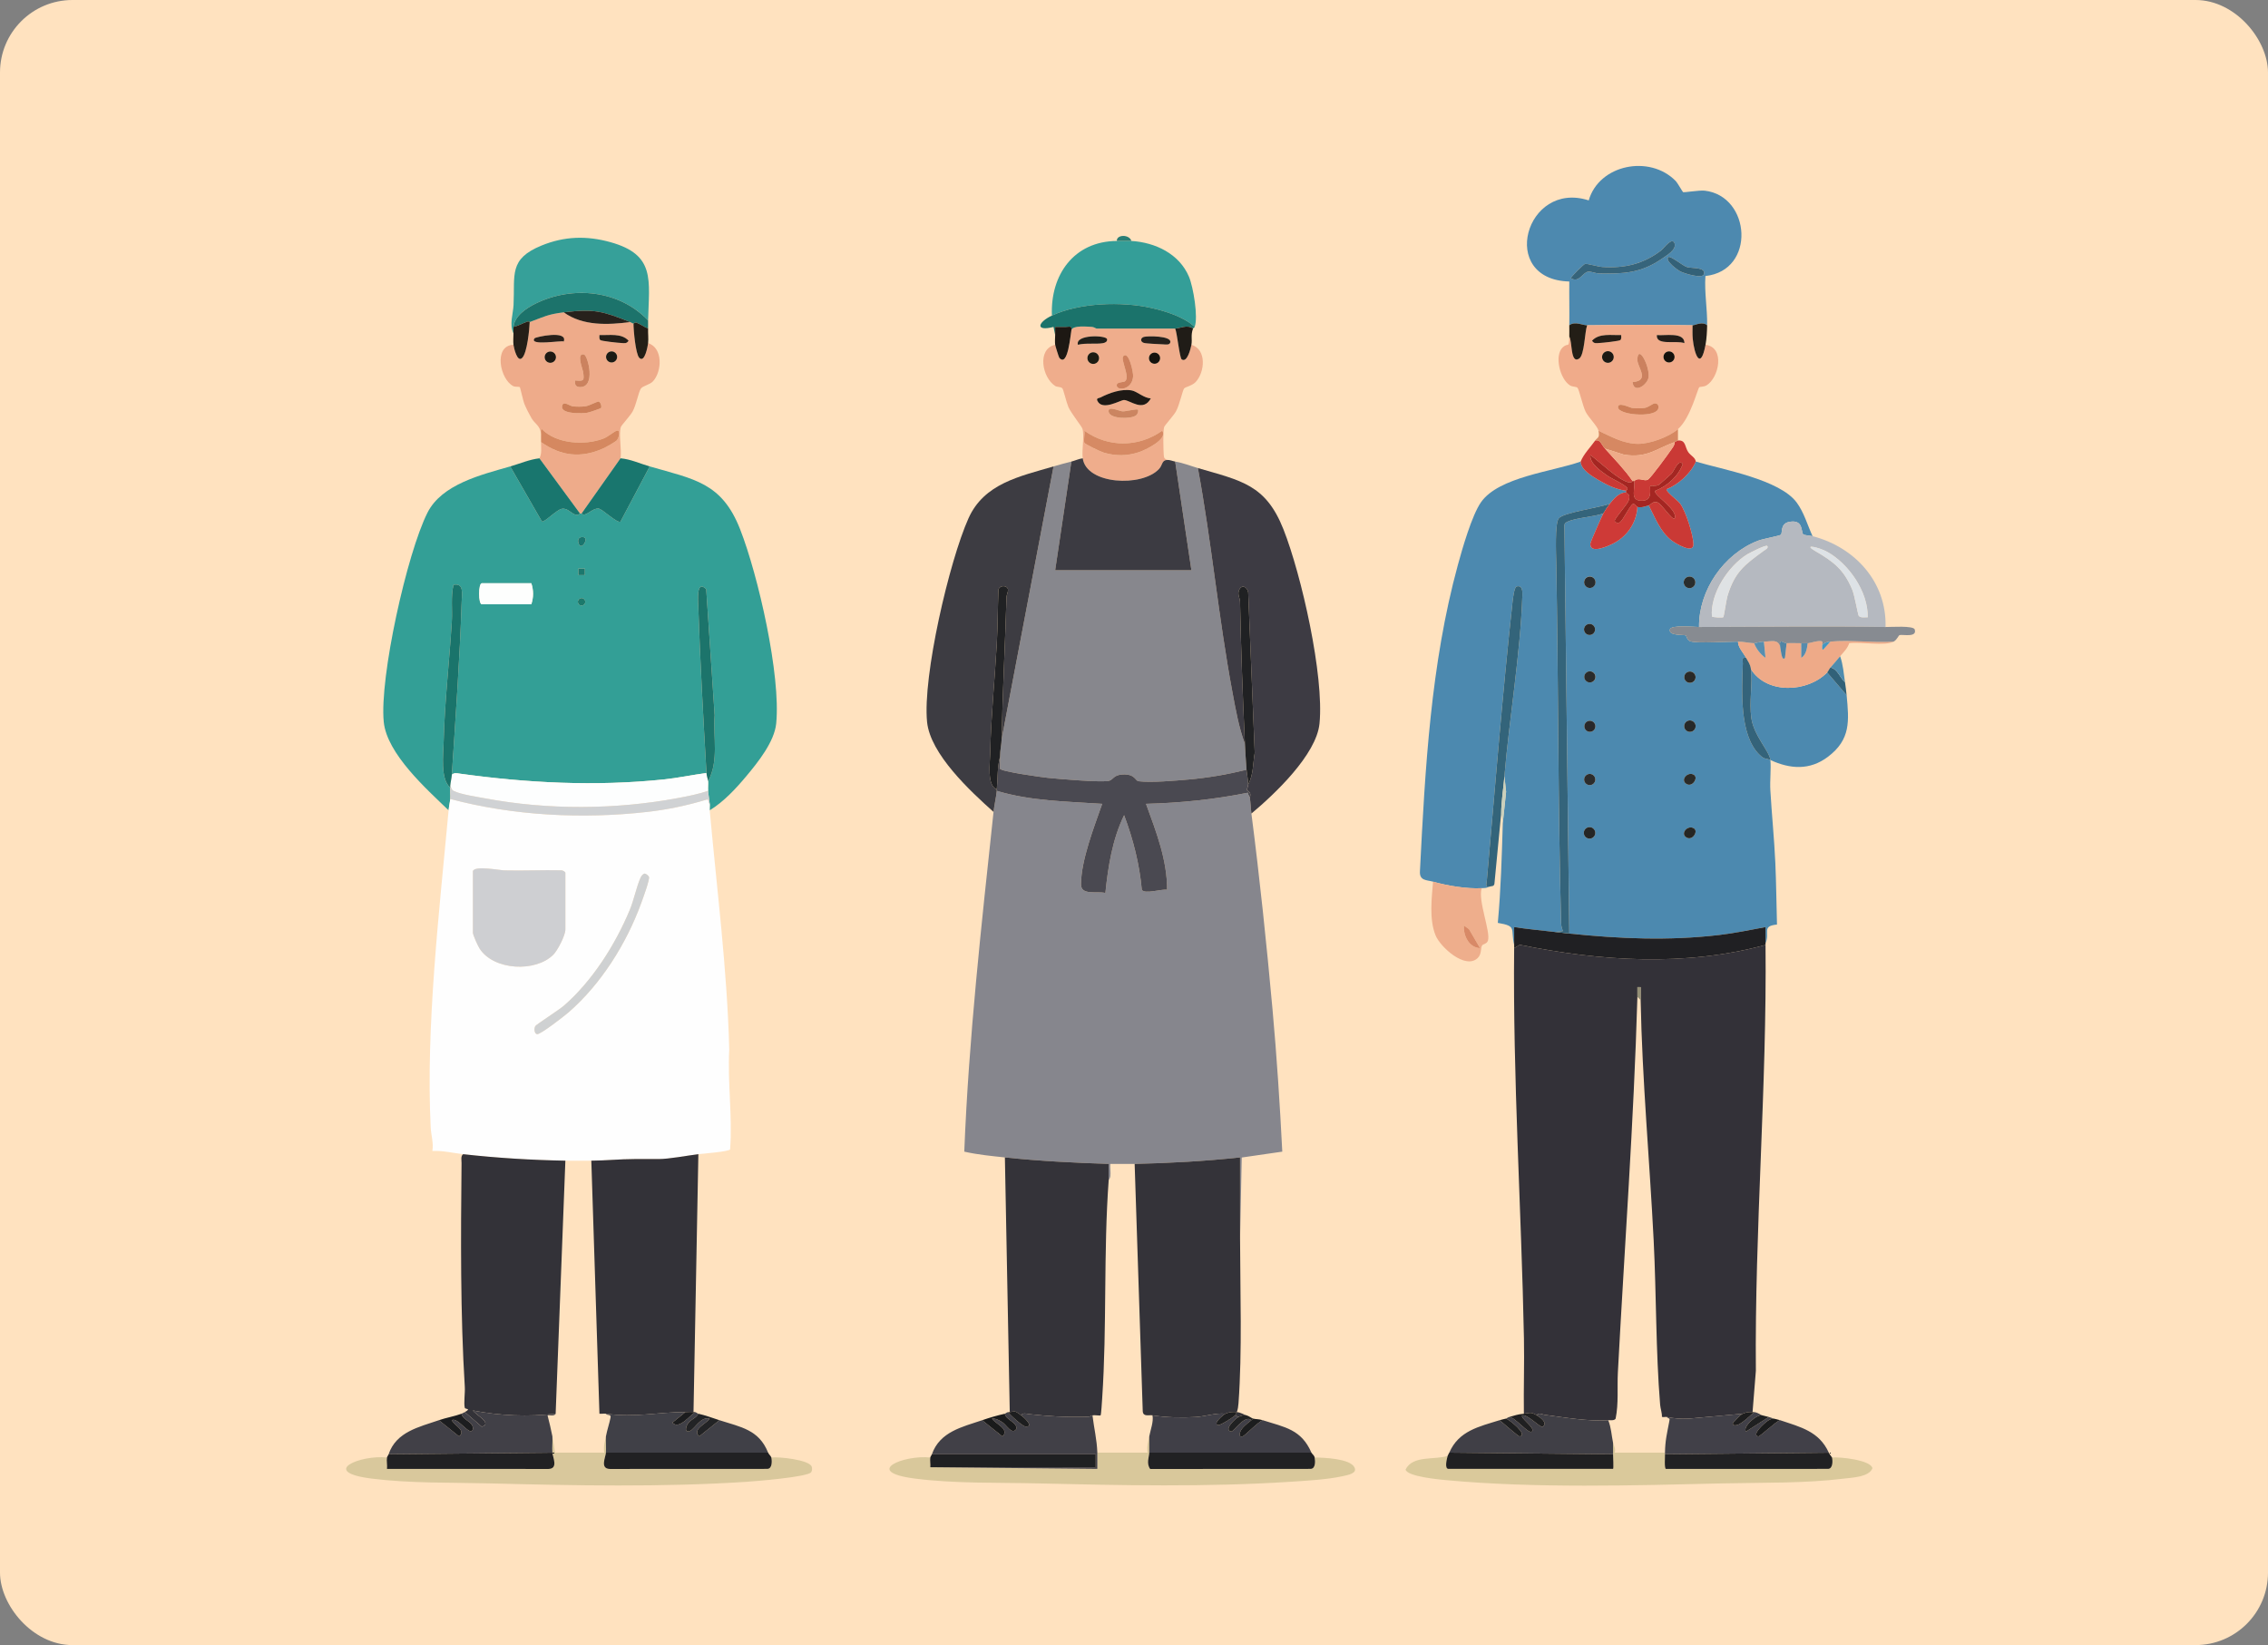 <svg width="313" height="227" viewBox="0 0 313 227" fill="none" xmlns="http://www.w3.org/2000/svg">
<rect x="0" y="0" width="313" height="227" fill="#808080" stroke="none"/>
<rect width="313" height="227" rx="10" fill="#FFE2BF"/>
<mask id="mask0_5746_111772" style="mask-type:alpha" maskUnits="userSpaceOnUse" x="0" y="0" width="313" height="227">
<rect width="313" height="227" fill="#D9D9D9"/>
</mask>
<g mask="url(#mask0_5746_111772)">
<path d="M243.656 130.389C243.856 149.985 242.148 169.563 242.322 189.152L241.865 194.85C241.341 194.836 241.008 194.846 240.522 195.074L233.033 195.754C231.988 195.808 231.02 195.727 230.002 195.522C229.818 195.485 229.559 195.595 229.356 195.505C229.381 194.937 229.155 194.389 229.11 193.84C228.505 186.455 228.594 178.67 228.221 171.227C227.671 160.254 226.629 149.018 226.421 137.999C226.41 137.404 226.43 136.804 226.42 136.209H225.974C225.962 136.654 225.986 137.105 225.973 137.551C225.475 154.845 224.194 172.097 223.278 189.357C223.165 191.492 223.397 193.641 222.966 195.76C222.757 196.065 222.257 195.946 221.945 195.969C219.293 196.166 215.849 195.582 213.172 195.225C212.848 195.182 212.315 194.856 212.096 195.298C211.217 194.774 211.196 194.989 210.306 195.074C210.256 191.62 210.384 188.123 210.315 184.657C209.958 166.765 208.776 148.771 208.963 130.837L209.733 130.367C220.955 132.643 232.497 133.401 243.656 130.389Z" fill="#333138"/>
<path d="M137.563 109.125C142.277 110.549 147.231 110.584 152.111 110.918C150.996 114.119 149.222 118.599 149.183 121.996C149.164 123.602 151.321 122.929 152.549 123.215C152.927 119.553 153.52 115.806 155.134 112.484C156.378 115.781 157.266 119.266 157.58 122.793C158.015 123.42 160.333 122.637 161.065 122.779C161.09 118.658 159.539 114.729 158.156 110.917C162.885 110.798 167.626 110.31 172.227 109.382C172.186 109.626 172.462 109.917 172.479 110.021C172.584 110.664 172.61 111.538 172.703 112.259C173.842 121.111 174.806 130.336 175.612 139.231C176.204 145.78 176.632 152.343 176.965 158.911L171.372 159.721L171.136 170.901C171.129 167.173 171.143 163.436 171.135 159.709C166.307 160.228 161.446 160.495 156.588 160.605C155.472 160.63 154.345 160.587 153.229 160.604C153.185 161.157 153.301 161.756 153.239 162.302C153.208 162.584 153.009 162.813 153.006 162.843L153.008 160.604C148.224 160.451 143.439 160.212 138.682 159.709C136.813 159.512 134.91 159.329 133.077 158.911C133.694 143.224 135.448 127.624 137.115 112.035C137.218 111.073 137.47 110.037 137.563 109.125Z" fill="#86868D"/>
<path d="M70.416 64.36L74.794 71.968C75.182 72.053 76.811 70.351 77.52 70.211C78.361 70.046 78.812 70.918 79.546 71.043C79.866 71.098 80.013 70.851 80.04 70.851C80.113 70.853 80.192 70.859 80.264 70.851C80.287 70.849 80.384 71.07 80.701 70.988C81.269 70.841 81.938 70.104 82.606 70.173C83.129 70.227 85.209 72.275 85.632 71.97L89.665 64.36C95.822 66.138 99.618 66.588 102.142 73.034C104.633 79.395 107.779 93.181 107.121 99.834C106.87 102.363 104.588 105.201 102.985 107.114C101.545 108.834 99.872 110.637 97.946 111.811C97.919 111.517 97.972 111.21 97.946 110.916C97.891 110.292 97.765 109.705 97.722 109.125C97.69 108.682 97.752 108.226 97.722 107.782C99.241 105.019 98.401 101.72 98.627 98.708L97.463 81.294C96.075 79.943 96.338 82.823 96.369 83.732C96.621 91.318 97.061 99.077 97.498 106.663C95.524 106.925 93.55 107.352 91.565 107.556C82.125 108.528 72.829 108.048 63.479 106.756C63.06 106.698 62.738 106.587 62.358 106.887C62.862 99.127 63.46 90.82 63.711 83.061C63.747 81.968 64.068 80.402 62.584 80.7C62.197 82.356 62.459 84.053 62.356 85.733C62.02 91.231 61.371 96.784 61.23 102.289C61.182 104.129 60.745 107.49 62.134 108.678C62.091 109.193 62.181 109.73 62.134 110.244C62.086 110.77 61.96 111.271 61.91 111.811C58.867 108.877 53.397 104.015 52.96 99.611C52.354 93.514 56.162 76.343 58.998 70.736C60.988 66.8 66.439 65.507 70.416 64.36ZM80.71 74.21C80.505 74.004 79.543 74.015 79.843 74.965C80.168 75.993 81.109 74.609 80.71 74.21ZM80.712 78.461H79.816V79.357H80.712V78.461ZM73.326 80.476H66.499C65.998 80.476 65.998 83.385 66.499 83.385H73.326C73.646 82.404 73.646 81.457 73.326 80.476ZM80.771 83.044C80.771 82.763 80.544 82.535 80.262 82.535C79.981 82.535 79.754 82.763 79.754 83.044C79.754 83.325 79.981 83.553 80.262 83.553C80.544 83.553 80.771 83.325 80.771 83.044Z" fill="#339F96"/>
<path d="M62.135 110.245C70.828 112.564 80.379 113.044 89.327 112.033C92.13 111.717 94.8 111.152 97.489 110.343C97.936 110.208 97.624 110.728 97.946 110.916C97.972 111.211 97.919 111.518 97.946 111.812C98.94 122.796 100.359 133.78 100.641 144.817C100.393 149.419 101.103 154.026 100.759 158.606C100.536 158.914 97.09 159.176 96.379 159.262C94.796 159.456 92.342 159.934 90.895 159.934H87.538C85.652 159.934 83.564 160.144 81.607 160.158C80.418 160.166 79.214 160.179 78.025 160.158C73.312 160.071 68.612 159.79 63.925 159.262C62.525 159.105 61.107 158.747 59.671 158.816C59.856 157.707 59.49 156.619 59.439 155.578C58.757 141.626 60.623 125.755 61.911 111.812C61.961 111.272 62.086 110.771 62.135 110.245ZM65.268 120.205V128.711C65.268 129.021 65.973 130.561 66.201 130.912C68.159 133.918 73.915 134.187 76.356 131.741C76.969 131.128 78.026 129.067 78.026 128.263V120.429C78.026 120.303 77.65 120.086 77.466 120.094C74.855 120.032 72.233 120.172 69.623 120.103C68.894 120.083 65.512 119.416 65.268 120.205ZM88.906 120.552C88.641 120.685 88.498 120.896 88.381 121.16C87.833 122.399 87.49 124.166 86.926 125.525C84.935 130.324 81.747 135.369 77.805 138.786C77.162 139.343 74.01 141.374 73.883 141.579C73.675 141.916 73.736 142.624 74.114 142.7C74.56 142.79 77.921 140.166 78.477 139.681C82.974 135.76 86.446 130.217 88.489 124.625C88.705 124.034 89.712 121.305 89.562 120.995C89.471 120.807 89.137 120.515 88.906 120.552Z" fill="#FEFEFE"/>
<path d="M250.147 73.986C249.861 73.911 248.965 73.864 248.844 73.721C248.539 73.364 248.908 71.665 246.956 72.007C245.609 72.243 246.038 73.597 245.767 73.789C245.529 73.957 243.316 74.344 242.609 74.616C237.896 76.434 234.423 81.442 234.48 86.52C233.856 86.52 230.597 86.181 230.452 86.859C230.255 87.778 232.4 87.544 232.646 87.684C232.785 87.763 232.796 88.34 233.29 88.493C234.307 88.808 238.433 88.521 239.852 88.534C239.87 89.37 240.593 90.057 240.971 90.772C240.295 90.647 240.537 91.115 240.523 91.546C240.401 95.21 240.016 101.319 242.765 104.086C243.548 104.874 243.674 104.571 244.328 104.873C244.436 106.082 244.243 107.709 244.319 109.023C244.512 112.365 244.86 115.735 245.009 119.077C245.135 121.902 245.156 124.747 245.237 127.575C243.044 127.792 244.322 128.677 243.657 130.166C243.646 129.422 243.666 128.672 243.655 127.928C241.536 128.317 239.394 128.77 237.249 129.018C230.184 129.835 223.604 129.535 216.574 128.822L215.9 72.528C215.902 72.21 216.031 72.142 216.281 72.014C217.356 71.46 220.003 71.311 221.274 70.852C221.037 71.29 219.498 74.786 219.482 75.012C219.382 76.513 221.922 75.359 222.626 75.001C224.561 74.019 225.85 72.142 225.974 69.957C226.551 70.08 227.019 69.89 227.541 69.733C228.413 71.412 229.115 73.346 230.669 74.551C231.2 74.962 233.738 76.513 233.705 75.091C233.676 73.794 232.66 70.591 231.892 69.523C231.575 69.083 229.798 67.77 230.004 67.498C231.617 66.876 233.351 65.314 234.032 63.69C237.769 64.802 245.626 66.166 247.96 69.346C248.981 70.737 249.435 72.443 250.147 73.986ZM220.189 80.335C220.189 79.902 219.838 79.55 219.404 79.55C218.97 79.55 218.618 79.901 218.618 80.335C218.618 80.769 218.97 81.121 219.404 81.121C219.838 81.121 220.189 80.769 220.189 80.335ZM233.971 80.358C233.971 79.915 233.612 79.556 233.169 79.556C232.726 79.556 232.367 79.915 232.367 80.358C232.367 80.8 232.726 81.159 233.169 81.159C233.612 81.159 233.971 80.8 233.971 80.358ZM220.136 86.854C220.136 86.432 219.793 86.09 219.371 86.09C218.949 86.09 218.607 86.432 218.607 86.854C218.607 87.276 218.949 87.619 219.371 87.619C219.793 87.619 220.136 87.277 220.136 86.854ZM220.194 93.398C220.194 92.972 219.849 92.627 219.423 92.627C218.997 92.627 218.652 92.972 218.652 93.398C218.652 93.823 218.997 94.169 219.423 94.169C219.849 94.169 220.194 93.823 220.194 93.398ZM234.002 93.441C234.002 93.011 233.653 92.662 233.222 92.662C232.792 92.662 232.443 93.011 232.443 93.441C232.443 93.872 232.792 94.221 233.222 94.221C233.653 94.221 234.002 93.872 234.002 93.441ZM220.18 100.218C220.18 99.796 219.838 99.455 219.417 99.455C218.995 99.455 218.653 99.797 218.653 100.218C218.653 100.64 218.995 100.982 219.417 100.982C219.839 100.982 220.18 100.64 220.18 100.218ZM234.009 100.199C234.009 99.763 233.656 99.41 233.22 99.41C232.784 99.41 232.43 99.763 232.43 100.199C232.43 100.635 232.784 100.989 233.22 100.989C233.656 100.989 234.009 100.635 234.009 100.199ZM220.169 107.564C220.169 107.137 219.823 106.791 219.396 106.791C218.969 106.791 218.623 107.137 218.623 107.564C218.623 107.991 218.969 108.337 219.396 108.337C219.823 108.337 220.169 107.991 220.169 107.564ZM233.777 106.918C232.951 106.401 231.882 107.565 232.676 108.132C233.54 108.749 234.427 107.324 233.777 106.918ZM220.164 114.929C220.164 114.492 219.809 114.137 219.372 114.137C218.934 114.137 218.579 114.492 218.579 114.929C218.579 115.367 218.934 115.722 219.372 115.722C219.809 115.722 220.164 115.367 220.164 114.929ZM233.777 114.304C232.951 113.787 231.882 114.951 232.676 115.519C233.54 116.135 234.427 114.71 233.777 114.304Z" fill="#4C89AF"/>
<path d="M218.14 63.69C218.188 64.829 219.734 65.72 220.62 66.246C221.765 66.925 223.073 67.538 224.407 67.718C224.418 67.799 224.383 67.9 224.407 67.942C223.427 67.966 222.719 68.811 222.169 69.509C220.889 70.026 215.749 70.718 215.12 71.525C214.561 72.241 214.751 76.48 214.773 77.688C215.077 94.227 215.005 110.824 215.442 127.379C215.452 127.77 215.562 128.119 215.681 128.483L214.559 128.599C212.693 128.378 210.821 128.211 208.963 127.926C208.953 128.744 208.976 129.571 208.963 130.389C208.431 128.156 209.417 127.795 206.708 127.346C207.132 122.779 207.258 118.187 207.396 113.602L207.853 109.247L207.62 107.111C208.303 99.014 209.831 90.177 210.098 82.157C210.115 81.637 210.127 80.696 209.301 80.926C208.969 81.018 208.783 82.673 208.741 83.052C207.342 95.843 206.322 108.762 205.185 121.581C205.147 122.015 204.932 122.449 205.606 122.331C205.058 122.558 205.059 122.522 204.486 122.555C202.447 122.673 199.735 122.216 197.772 121.66C196.888 121.409 195.879 121.558 195.962 120.211C196.682 106.034 197.445 91.702 201.193 77.966C201.803 75.73 203.128 71.101 204.389 69.299C206.841 65.795 214.303 65.073 218.14 63.69Z" fill="#4C89AF"/>
<path d="M147.86 63.69L145.622 78.686H164.423L162.185 63.69C163.316 63.885 164.243 64.27 165.318 64.585C167.217 74.834 168.168 85.27 170.089 95.514C170.537 97.903 170.964 100.362 171.809 102.635C171.863 103.808 171.944 105.043 172.033 106.216C169.447 106.85 166.746 107.324 164.085 107.557C162.187 107.723 158.936 108.017 157.141 107.801C156.631 107.74 156.683 106.774 154.905 106.872C153.67 106.941 153.663 107.564 153.073 107.736C152.148 108.006 146.017 107.479 144.616 107.334C143.787 107.249 138.091 106.461 138.002 106.069C138.005 105.521 138.012 104.972 138.012 104.425C138.011 103.525 138.221 102.691 138.235 101.963L145.398 64.361C146.235 64.115 147.01 63.9 147.86 63.69Z" fill="#87878D"/>
<path d="M96.38 159.263L95.708 194.851C95.385 194.802 94.942 194.853 94.589 194.851C90.886 194.832 87.647 195.644 83.622 195.075C83.339 195.034 83.016 195.105 82.726 195.076L81.607 160.158C83.565 160.145 85.652 159.934 87.539 159.934H90.896C92.343 159.934 94.797 159.456 96.38 159.263Z" fill="#333238"/>
<path d="M156.589 160.604C161.447 160.495 166.309 160.227 171.136 159.709C171.144 163.436 171.13 167.173 171.137 170.9C171.152 178.143 171.444 186.495 170.922 193.63C170.893 194.031 170.837 194.478 170.69 194.85C171.235 194.894 171.63 195.187 172.033 195.297C171.618 195.259 171.278 195.319 170.914 195.521L170.466 195.297C170.526 195.236 170.645 194.963 170.69 194.85C170.12 194.803 169.65 194.832 169.123 195.073C167.801 194.932 166.326 195.454 164.992 195.53C163.125 195.638 160.872 195.6 159.051 195.297C158.539 195.212 157.773 195.541 157.707 194.738L156.589 160.604Z" fill="#343339"/>
<path d="M78.026 160.158L76.683 195.075C72.881 195.513 69.023 195.365 65.268 194.629C65.666 195.264 67.997 196.362 66.498 196.873L64.149 194.851C65.106 194.302 64.208 194.494 64.146 194.258C63.983 193.636 64.196 192.185 64.147 191.384C63.527 181.4 63.592 170.552 63.697 160.491C63.702 160.112 63.554 159.495 63.925 159.263C68.612 159.79 73.313 160.072 78.026 160.158Z" fill="#333238"/>
<path d="M138.682 159.709C143.439 160.212 148.224 160.451 153.008 160.603L153.007 162.843C152.275 172.81 152.778 182.996 152.109 192.945C152.084 193.318 151.974 195.216 151.889 195.298C151.812 195.373 151.026 195.233 150.769 195.297C150.234 195.43 150.855 195.481 149.551 195.508C146.898 195.564 144.7 195.417 142.084 195.136C141.724 195.098 141.153 194.88 140.92 195.297C140.124 194.735 140.264 194.694 139.354 194.849L138.682 159.709Z" fill="#343339"/>
<path d="M216.574 44.888C216.606 42.877 216.55 40.855 216.575 38.844C206.698 38.589 210.526 24.815 219.256 27.653C220.685 22.692 227.659 21.312 231.243 24.959C231.536 25.258 232.195 26.466 232.276 26.513C232.406 26.587 234.535 26.227 235.264 26.31C241.636 27.038 242.361 37.329 235.361 38.086C235.208 40.364 235.633 42.622 235.599 44.888C234.957 44.297 233.93 44.894 233.584 44.888C228.726 44.803 223.874 44.825 219.036 44.888C218.448 44.896 217.344 44.284 216.574 44.888ZM216.798 38.395C217.949 39.077 218.409 37.594 219.159 37.495C219.619 37.434 220.178 37.725 220.705 37.736C224.122 37.806 226.512 37.672 229.402 35.67C230.027 35.237 231.37 34.464 231.11 33.604C230.802 32.582 229.63 34.275 229.215 34.587C226.771 36.428 224.217 37.038 221.153 36.84C220.5 36.798 219.055 36.344 218.744 36.418C218.541 36.467 216.709 38.288 216.798 38.395ZM230.228 35.489C229.749 35.988 231.551 37.288 231.934 37.474C232.436 37.717 234.944 38.52 235.149 37.836C235.451 36.825 233.54 37.074 232.787 36.844C232.235 36.676 230.491 35.215 230.228 35.489Z" fill="#4D89AF"/>
<path d="M172.703 112.259C172.61 111.537 172.584 110.664 172.479 110.02C172.801 109.278 172.057 109.084 172.058 109.022C172.061 108.865 172.263 108.566 172.255 108.23C172.985 106.966 172.912 105.295 173.161 103.876L172.266 81.919C172.296 81.143 171.438 80.503 171.024 81.376C170.717 82.022 171.124 82.468 171.135 83.052C171.263 89.559 171.506 96.13 171.808 102.634C170.962 100.361 170.535 97.902 170.087 95.513C168.167 85.269 167.215 74.833 165.317 64.584C171.281 66.332 174.676 66.84 177.123 73.034C179.611 79.331 182.755 93.244 182.102 99.834C181.676 104.134 175.908 109.585 172.703 112.259Z" fill="#3D3B43"/>
<path d="M145.398 64.36L138.235 101.963C138.36 95.536 138.712 88.913 138.908 82.38C138.919 81.993 139.266 81.462 139.033 81.14C138.722 80.708 137.789 80.834 137.788 81.483C137.691 83.935 137.699 86.42 137.561 88.867C137.28 93.851 136.763 98.882 136.659 103.856C136.631 105.181 136.171 108.471 137.563 108.901C137.556 108.975 137.571 109.051 137.563 109.125C137.471 110.037 137.218 111.073 137.116 112.035C133.928 109.184 128.383 104.062 127.941 99.611C127.317 93.322 130.996 77.469 133.654 71.53C135.812 66.708 140.701 65.742 145.398 64.36Z" fill="#3D3C42"/>
<path d="M77.802 43.098C80.447 45.001 83.898 44.829 86.978 44.441C87.129 44.499 87.276 44.621 87.426 44.664C87.422 45.532 87.717 48.832 88.213 49.361C88.975 50.174 89.394 47.747 89.44 47.35C91.533 47.991 91.36 51.28 90.117 52.615C89.667 53.098 88.695 53.243 88.441 53.626C88.112 54.122 87.811 55.846 87.318 56.755C86.978 57.381 85.753 58.681 85.681 58.923C85.36 60.007 85.821 62.033 85.636 63.242L80.264 70.852C80.192 70.86 80.113 70.854 80.04 70.852L74.444 63.242C74.818 62.566 74.645 61.749 74.668 61.004C77.443 62.942 80.158 63.258 83.258 61.872C83.582 61.727 84.89 60.986 85.089 60.792C85.472 60.419 85.664 59.215 85.08 59.44C84.66 59.601 83.898 60.284 83.256 60.527C80.696 61.497 76.782 61.259 74.779 59.214C74.56 59.266 74.679 59.681 74.668 59.885C74.553 58.722 73.802 58.474 73.362 57.721C73.034 57.16 72.639 56.383 72.389 55.784C72.17 55.258 71.82 53.506 71.732 53.42C71.639 53.329 71.112 53.411 70.861 53.291C69.004 52.402 68.04 47.679 70.863 47.574C70.917 47.974 71.383 50.135 72.09 49.36C72.75 48.637 73.062 45.516 73.101 44.44C75.063 43.721 75.572 43.365 77.802 43.098ZM77.801 47.125C78.406 45.505 73.918 46.495 73.774 46.681C72.924 47.786 77.582 46.929 77.801 47.125ZM82.727 46.232C82.728 46.472 82.665 46.696 82.825 46.915C82.932 47.062 85.305 47.312 85.777 47.332C86.207 47.349 86.462 47.443 86.75 47.015C85.755 45.932 84.057 46.287 82.727 46.232ZM76.727 49.285C76.727 48.854 76.377 48.505 75.947 48.505C75.516 48.505 75.167 48.854 75.167 49.285C75.167 49.715 75.516 50.065 75.947 50.065C76.377 50.065 76.727 49.715 76.727 49.285ZM85.168 49.252C85.168 48.83 84.826 48.487 84.404 48.487C83.982 48.487 83.639 48.829 83.639 49.252C83.639 49.674 83.981 50.016 84.404 50.016C84.826 50.016 85.168 49.674 85.168 49.252ZM79.369 52.499C79.302 52.953 79.382 53.361 79.929 53.405C82.33 53.601 81.129 49.04 80.596 48.918C79.484 48.664 80.42 50.94 80.469 51.286C80.645 52.533 80.621 52.618 79.369 52.499ZM82.941 56.292C83.079 56.086 82.867 55.458 82.608 55.407C82.437 55.374 81.32 55.987 80.804 56.059C80.284 56.131 79.567 56.128 79.043 56.068C78.652 56.023 77.764 55.28 77.58 55.97C77.252 57.195 80.383 57.046 81.028 56.955C81.293 56.918 82.884 56.377 82.941 56.292Z" fill="#EEAB8A"/>
<path d="M162.183 45.336C162.447 45.909 162.793 49.392 163.082 49.587C163.847 50.105 164.333 48.07 164.422 47.574C166.573 48.201 166.284 51.391 164.991 52.732C164.499 53.243 163.553 53.395 163.409 53.612C163.181 53.956 162.774 55.9 162.299 56.754C161.963 57.359 160.729 58.698 160.662 58.923C160.492 59.496 160.55 61.965 160.601 62.703C160.633 63.155 160.639 63.252 161.064 63.465C160.315 63.512 160.454 64.173 159.958 64.709C157.601 67.253 149.922 66.868 149.425 63.242C149.267 62.083 149.682 60.152 149.38 59.146C149.29 58.844 147.825 57.024 147.443 56.159C147.2 55.608 146.76 53.775 146.633 53.612C146.415 53.333 145.905 53.438 145.636 53.266C143.797 52.091 143.09 48.141 145.62 47.574C145.644 47.748 146.121 49.284 146.185 49.36C147.389 50.809 147.744 46.031 147.859 45.559C148.027 44.864 149.998 45.076 150.664 45.103C150.958 45.115 151.245 45.336 151.328 45.336H159.609C160.401 45.336 161.419 45.337 162.183 45.336ZM148.755 47.573C149.82 47.296 151.251 47.52 152.222 47.349C152.519 47.297 152.854 47.137 152.782 46.794C152.666 46.245 148.373 46.105 148.755 47.573ZM157.854 46.49C157.372 46.641 157.348 47.155 157.854 47.314C158.176 47.415 160.012 47.488 160.574 47.519C160.865 47.535 161.42 47.645 161.511 47.235C161.714 46.32 158.336 46.339 157.854 46.49ZM151.675 49.413C151.675 48.968 151.315 48.608 150.87 48.608C150.426 48.608 150.065 48.968 150.065 49.413C150.065 49.858 150.426 50.218 150.87 50.218C151.315 50.218 151.675 49.858 151.675 49.413ZM160.105 49.425C160.105 48.999 159.76 48.654 159.334 48.654C158.908 48.654 158.563 48.999 158.563 49.425C158.563 49.85 158.908 50.196 159.334 50.196C159.76 50.196 160.105 49.85 160.105 49.425ZM155.022 49.142C154.59 49.581 156.025 52.067 155.25 52.616C155.028 52.773 154.209 52.693 154.127 53.061C153.922 53.977 156.237 53.921 156.378 51.935C156.417 51.374 155.789 48.361 155.022 49.142ZM158.826 54.963C157.921 54.97 156.929 54.015 156.195 53.879C154.784 53.617 153.12 54.208 151.877 54.848C151.691 54.943 151.267 54.913 151.442 55.293C152.12 56.774 154.638 55.178 155.134 55.195C155.978 55.224 157.78 56.917 158.826 54.963ZM157.034 56.528C156.883 56.379 155.384 56.787 154.918 56.762C154.43 56.736 152.804 55.882 153.007 56.859C153.208 57.823 156.134 57.864 156.804 57.302C157.046 57.099 157.151 56.643 157.034 56.528ZM160.391 59.436C157.123 61.76 152.913 61.781 149.651 59.436C149.726 59.929 149.533 60.64 149.64 61.078C149.691 61.287 151.912 62.334 152.335 62.458C154.002 62.947 155.534 62.933 157.191 62.39C157.996 62.126 161.243 60.613 160.391 59.436Z" fill="#EFAD8C"/>
<path d="M233.583 44.887C233.589 45.512 233.55 46.136 233.612 46.762C233.824 48.902 234.693 51.222 235.374 47.573C238.127 47.933 237.226 52.166 235.496 53.183C235.134 53.396 234.626 53.343 234.518 53.431C234.263 53.638 233.335 57.651 231.569 59.212C230.349 60.291 227.719 61.246 226.085 61.246C224.088 61.246 222.336 60.249 220.602 59.436C220.489 58.836 219.258 57.653 218.839 56.834C218.441 56.056 217.963 53.87 217.718 53.526C217.575 53.325 217.035 53.404 216.675 53.182C215.286 52.328 214.46 49.027 215.684 47.913C216.468 47.198 216.51 48.198 216.573 46.454C217.01 47.052 216.695 50.265 217.926 49.485C218.68 49.007 218.702 45.787 219.035 44.887C223.873 44.824 228.724 44.802 233.583 44.887ZM223.734 46.231C222.404 46.286 220.706 45.931 219.711 47.014C219.999 47.442 220.254 47.348 220.683 47.331C221.156 47.311 223.529 47.061 223.636 46.914C223.796 46.695 223.733 46.471 223.734 46.231ZM232.463 47.348C232.473 45.749 229.721 46.357 228.66 46.231C228.494 47.747 231.34 46.926 232.463 47.348ZM222.701 49.262C222.701 48.817 222.34 48.456 221.896 48.456C221.451 48.456 221.091 48.817 221.091 49.262C221.091 49.706 221.451 50.067 221.896 50.067C222.34 50.067 222.701 49.706 222.701 49.262ZM231.102 49.251C231.102 48.829 230.76 48.486 230.338 48.486C229.915 48.486 229.573 48.828 229.573 49.251C229.573 49.673 229.915 50.015 230.338 50.015C230.76 50.015 231.102 49.673 231.102 49.251ZM225.303 52.723C225.496 54.407 227.332 53.1 227.505 52.109C227.745 50.74 226.173 47.479 225.964 49.474C225.846 50.602 227.854 52.52 225.303 52.723ZM228.362 55.662C228.048 55.69 227.515 56.199 226.967 56.288C226.495 56.364 225.679 56.358 225.201 56.289C224.962 56.255 223.279 55.399 223.292 56.19C223.31 57.241 228.087 57.66 228.781 56.536C229.026 56.139 228.84 55.618 228.362 55.662Z" fill="#F0AB8A"/>
<path d="M234.479 86.518C234.422 81.44 237.895 76.432 242.608 74.615C243.315 74.342 245.528 73.956 245.766 73.787C246.036 73.595 245.608 72.241 246.954 72.005C248.907 71.663 248.537 73.362 248.842 73.719C248.964 73.862 249.86 73.91 250.146 73.984C255.975 75.493 260.39 80.288 260.218 86.518C251.651 86.389 243.048 86.505 234.479 86.518ZM243.878 75.328C243.692 75.153 241.483 76.27 241.126 76.49C238.514 78.1 235.996 81.926 236.256 85.07C236.499 85.208 237.731 85.252 237.824 85.162C237.931 85.06 238.233 82.817 238.397 82.267C239.386 78.952 240.721 77.968 243.358 76.036C243.504 75.929 244.172 75.603 243.878 75.328ZM257.756 85.176C257.833 81.663 255.15 77.795 252.143 76.128C251.131 75.568 248.711 74.97 250.475 76.006C252.992 77.484 254.45 78.535 255.625 81.374C255.945 82.147 256.407 84.812 256.512 84.965C256.735 85.29 257.399 85.162 257.756 85.176Z" fill="#B5B9C0"/>
<path d="M149.426 63.241C149.922 66.867 157.601 67.253 159.958 64.709C160.455 64.173 160.316 63.512 161.064 63.465C161.449 63.441 161.816 63.625 162.184 63.689L164.422 78.685H145.621L147.859 63.689C148.372 63.562 148.885 63.304 149.426 63.241Z" fill="#3C3B42"/>
<path d="M154.126 33.25C154.576 33.247 155.85 33.232 156.14 33.25C159.443 33.453 162.743 35.016 164.083 38.177C164.687 39.603 165.385 43.8 164.869 45.113C163.396 43.725 160.837 42.931 158.871 42.493C154.795 41.584 149.012 41.758 145.173 43.546C144.935 37.942 148.201 33.29 154.126 33.25Z" fill="#349E98"/>
<path d="M222.617 199.103C222.695 199.478 223.027 199.897 222.839 200.447L229.779 200.445C229.778 200.52 229.778 200.595 229.779 200.669C229.784 201.037 229.671 202.652 229.908 202.688L252.274 202.684C252.95 202.682 252.942 201.605 252.833 201.117C253.871 201.01 258.213 201.456 258.411 202.603C257.92 203.811 255.719 203.874 254.509 204.024C248.983 204.707 243.278 204.559 237.716 204.689C225.404 204.976 211.932 205.379 199.677 204.248C198.734 204.161 194.149 203.753 193.98 202.769C194.987 200.771 197.983 201.49 199.787 200.893C199.688 201.232 199.307 202.684 199.899 202.684H222.617C222.717 202.684 222.617 200.968 222.617 200.669V199.103Z" fill="#DAC99B"/>
<path d="M158.603 200.446C158.584 201.047 158.174 201.94 158.733 202.697L180.874 202.684C181.563 202.667 181.529 201.633 181.433 201.117C182.709 201.129 186.286 201.259 186.917 202.46C187.369 203.318 186.012 203.535 185.25 203.703C183.144 204.167 180.157 204.33 177.961 204.472C166.54 205.208 154.705 204.963 143.28 204.689C137.75 204.556 131.738 204.73 126.263 204.023C118.955 203.079 124.751 200.725 128.386 201.117C128.319 201.518 128.433 202.035 128.386 202.46L151.441 202.685C151.423 201.942 151.465 201.188 151.44 200.445L158.38 200.446C158.231 199.594 158.463 198.933 158.603 198.207C158.586 198.951 158.627 199.703 158.603 200.446Z" fill="#D9C89B"/>
<path d="M76.235 198.207C76.375 198.926 76.493 199.671 76.588 200.449L83.398 200.446C83.245 199.598 83.489 198.925 83.621 198.207C83.589 198.948 83.667 199.706 83.621 200.445C83.582 201.072 82.759 202.669 84.17 202.694L105.892 202.684C106.575 202.674 106.554 201.619 106.451 201.117C107.462 200.986 111.707 201.428 112.021 202.38C112.101 202.622 112.094 202.926 111.947 203.143C111.494 203.812 104.232 204.39 102.98 204.472C91.353 205.232 79.262 204.984 67.627 204.689C62.289 204.553 56.565 204.695 51.281 204.024C43.977 203.097 49.768 200.714 53.405 201.117C53.326 201.581 53.459 202.193 53.404 202.685L75.686 202.695C77.09 202.667 76.282 201.085 76.235 200.446C76.181 199.709 76.273 198.947 76.235 198.207Z" fill="#D9C89C"/>
<path d="M89.441 44.216C85.477 40.042 79.085 39.388 73.988 41.856C72.648 42.505 71.016 43.596 70.864 45.111C70.835 45.398 70.866 45.714 70.864 46.007C70.26 44.817 70.814 43.297 70.873 42.099C71.08 37.9 70.178 35.743 74.74 33.88C77.905 32.588 80.973 32.505 84.24 33.414C90.493 35.155 89.578 38.621 89.441 44.216Z" fill="#36A099"/>
<path d="M252.161 92.785L254.847 95.919C255.18 99.466 255.443 102.026 252.273 104.424C249.758 106.326 247.048 106.127 244.327 104.872C244.223 103.705 242.037 101.493 241.699 99.106C241.373 96.8 241.895 94.379 241.641 92.338C243.845 95.845 249.49 95.551 252.161 92.785Z" fill="#4C89AF"/>
<path d="M139.13 194.85C139.429 195.306 141.133 196.807 141.514 196.837C142.796 196.94 141.355 195.604 140.92 195.297C141.153 194.88 141.725 195.098 142.084 195.137C144.7 195.418 146.898 195.564 149.551 195.508C150.855 195.481 150.234 195.43 150.769 195.297C150.979 197.059 151.379 198.641 151.44 200.445C151.465 201.188 151.422 201.942 151.441 202.685L128.386 202.46L151.217 202.461V200.668L128.61 200.669C129.697 197.557 132.782 196.907 135.549 195.969L138.343 198.206C139.393 197.208 137.332 196.453 136.892 195.747C137.403 195.71 137.893 195.966 138.309 196.23C138.938 196.63 139.632 198.033 140.248 197.196C140.484 196.287 138.744 195.914 138.682 195.073C138.767 195.054 138.922 194.887 139.13 194.85Z" fill="#414047"/>
<path d="M94.589 194.85L92.802 196.305C93.675 197.305 95.107 195.412 95.932 194.85C96.071 194.875 96.24 195.042 96.379 195.074C96.098 195.667 95.438 195.811 95.034 196.303C94.54 196.904 94.483 197.83 95.264 197.428C95.963 197.069 96.711 195.441 97.946 195.748C97.505 196.453 95.444 197.209 96.495 198.206L99.289 195.969C102.251 196.925 104.741 197.27 106.004 200.446H83.621C83.667 199.707 83.589 198.948 83.621 198.207C83.789 197.295 84.107 196.409 84.262 195.595C84.358 195.088 83.773 195.37 83.621 195.074C87.646 195.643 90.885 194.831 94.589 194.85Z" fill="#404047"/>
<path d="M76.683 195.073C76.521 195.488 75.683 195.204 75.564 195.299C75.814 196.264 76.044 197.226 76.236 198.207C76.273 198.946 76.181 199.708 76.236 200.445L53.629 200.669C54.686 197.555 57.815 196.922 60.568 195.969L63.362 198.206C64.365 197.346 62.686 196.728 62.358 195.971C63.176 195.459 64.955 198.405 65.268 197.196C65.346 196.115 63.855 196.02 63.702 195.073C63.795 195.038 64.048 194.908 64.149 194.85L66.498 196.872C67.997 196.36 65.666 195.263 65.268 194.628C69.024 195.363 72.881 195.512 76.683 195.073Z" fill="#414047"/>
<path d="M240.523 195.073C240.011 195.313 239.611 195.937 239.182 196.308C239.013 196.716 239.459 196.701 239.734 196.636C240.349 196.49 241.569 195.317 242.089 194.85C242.632 194.918 242.934 195.229 243.209 195.297C242.453 195.114 240.42 196.907 240.971 197.534L244.104 195.521C244.379 195.596 244.571 195.684 244.775 195.745C244.369 195.771 244.082 195.954 243.768 196.191C243.489 196.403 241.666 198.004 242.652 198.206C242.879 198.252 245.076 196.125 245.671 195.969C248.483 196.917 251.056 197.5 252.385 200.445L229.779 200.669C229.778 200.594 229.778 200.52 229.779 200.445C229.807 198.75 230.061 197.798 230.361 196.196C230.472 195.601 230.433 195.868 230.003 195.521C231.021 195.727 231.989 195.807 233.034 195.754L240.523 195.073Z" fill="#414048"/>
<path d="M169.124 195.074C168.859 195.195 167.286 196.474 168.121 196.641C168.427 196.702 170.248 195.522 170.466 195.298L170.914 195.522C170.477 195.764 168.81 197.299 169.91 197.535C170.249 197.608 171.792 195.127 172.705 195.969C172.202 196.349 171.277 197.065 171.14 197.652C171.077 197.925 170.997 198.294 171.475 198.21C171.749 198.162 173.643 196.177 174.271 195.969C177.334 196.947 179.585 197.228 180.986 200.446H158.604C158.628 199.703 158.587 198.951 158.604 198.207C158.785 197.261 159.223 196.165 159.051 195.298C160.873 195.6 163.125 195.638 164.992 195.531C166.326 195.454 167.801 194.933 169.124 195.074Z" fill="#403F47"/>
<path d="M221.945 195.97C222.36 196.974 222.398 198.06 222.617 199.103V200.67L200.01 200.446C201.323 197.423 204.103 196.863 206.949 195.97C207.349 196.264 209.552 198.246 209.743 198.207C210.924 197.965 208.277 195.884 207.844 195.746C207.943 195.718 208.094 195.574 208.292 195.522C209.055 195.503 210.983 197.977 211.424 197.535C211.935 197.025 209.711 195.642 210.083 195.299C210.848 195.148 212.444 196.948 212.875 196.866C213.679 196.377 212.571 195.581 212.097 195.298C212.315 194.856 212.849 195.183 213.172 195.226C215.849 195.583 219.294 196.166 221.945 195.97Z" fill="#403F46"/>
<path d="M214.559 128.599C215.194 128.674 215.892 128.754 216.573 128.823C223.603 129.536 230.184 129.836 237.248 129.018C239.393 128.77 241.535 128.317 243.654 127.928C243.665 128.672 243.646 129.423 243.656 130.166C243.657 130.24 243.655 130.315 243.656 130.39C232.498 133.402 220.955 132.644 209.734 130.368L208.963 130.837C208.965 130.688 208.961 130.539 208.963 130.39C208.976 129.572 208.953 128.745 208.963 127.927C210.821 128.211 212.693 128.378 214.559 128.599Z" fill="#202023"/>
<path d="M242.089 88.756C242.349 89.513 242.998 90.338 243.654 90.771L243.432 88.533C244.502 88.528 245.315 88.146 245.671 89.204C245.727 89.373 245.864 91.408 246.341 90.771L246.566 88.756C247.389 88.719 247.886 88.76 248.58 88.756L248.582 90.771C249.237 90.415 249.398 89.434 249.476 88.756C249.799 88.758 251.137 88.266 251.491 88.534C251.522 88.556 251.484 88.882 251.49 88.98C251.503 89.185 251.381 89.597 251.601 89.651L252.609 88.533C255.373 88.265 258.529 88.731 261.338 88.533C260.154 89.181 256.723 88.523 255.209 88.742C254.949 89.509 254.463 89.938 253.952 90.547C253.526 91.055 253.053 91.627 252.609 92.114C252.44 92.299 252.329 92.612 252.161 92.785C249.49 95.551 243.845 95.845 241.642 92.338C241.553 91.624 241.278 91.354 240.97 90.771C240.592 90.055 239.869 89.369 239.851 88.533C240.645 88.54 241.514 88.75 242.089 88.756Z" fill="#EEAA88"/>
<path d="M234.478 86.519C243.048 86.506 251.651 86.39 260.218 86.519C260.934 86.53 264.068 86.297 264.245 86.857C264.606 88.005 262.621 87.521 262.165 87.632C261.995 87.674 261.824 88.266 261.337 88.533C258.528 88.731 255.371 88.266 252.608 88.533C252.125 88.58 251.853 88.64 251.489 88.981C251.482 88.882 251.521 88.557 251.49 88.534C251.135 88.267 249.798 88.759 249.474 88.757C249.213 88.756 248.867 88.756 248.579 88.757C247.885 88.76 247.387 88.719 246.564 88.757C246.139 88.777 245.511 87.957 245.669 89.205C245.314 88.146 244.5 88.529 243.431 88.533C242.894 88.535 242.222 88.759 242.088 88.757C241.513 88.75 240.644 88.54 239.85 88.533C238.431 88.52 234.305 88.808 233.288 88.493C232.795 88.34 232.783 87.762 232.644 87.683C232.398 87.543 230.254 87.777 230.45 86.858C230.595 86.18 233.854 86.52 234.478 86.519Z" fill="#878B91"/>
<path d="M204.487 122.556C203.928 124.238 205.732 128.518 205.351 129.784C205.21 130.253 204.67 130.256 204.546 130.448C204.295 130.833 204.517 131.622 203.937 132.19C202.248 133.839 198.77 130.694 198.109 129.045C197.227 126.846 197.581 123.963 197.772 121.66C199.735 122.217 202.447 122.673 204.487 122.556ZM204.261 130.836L202.739 128.22L202.026 127.705C201.935 129.105 202.714 130.749 204.261 130.836Z" fill="#EEAE8C"/>
<path d="M164.87 45.111C164.842 45.183 164.674 45.257 164.646 45.335C163.866 44.737 162.796 45.334 162.184 45.335C161.419 45.337 160.402 45.335 159.61 45.335H151.329C151.246 45.335 150.959 45.115 150.665 45.103C149.999 45.076 148.028 44.864 147.859 45.559C147.985 44.888 147.517 45.121 147.087 45.111C146.598 45.101 146.106 45.117 145.62 45.11C145.606 45.481 145.639 45.859 145.621 46.231L145.395 45.111C142.808 45.78 143.223 44.453 145.174 43.545C149.013 41.757 154.796 41.583 158.872 42.492C160.838 42.93 163.397 43.724 164.87 45.111Z" fill="#1B736B"/>
<path d="M234.032 63.69C233.351 65.315 231.617 66.877 230.003 67.498C229.798 67.77 231.575 69.084 231.891 69.523C232.66 70.592 233.675 73.795 233.705 75.091C233.738 76.514 231.199 74.962 230.669 74.551C229.115 73.346 228.412 71.412 227.541 69.733C227.89 69.628 228.045 69.133 228.723 69.315C229.287 69.468 230.789 71.89 231.121 71.523C231.609 70.287 228.07 68.257 228.438 67.723C230.102 67.079 231.631 65.71 232.235 64.023C231.644 63.249 231.057 64.97 230.674 65.368C230.497 65.552 228.989 66.884 228.88 66.933C228.506 67.1 227.805 67.008 227.765 67.047C227.547 67.259 228.33 69.3 226.305 69.079C224.96 68.931 225.696 67.413 225.526 66.376C225.573 66.367 225.729 66.151 226.073 66.129C226.534 66.101 227.092 66.401 227.437 66.175C227.87 65.892 230.217 62.671 230.669 62.005C230.889 61.682 231.114 61.425 231.122 61.004C231.264 60.954 231.463 60.788 231.57 60.78C232.69 60.698 232.496 61.674 232.988 62.383C233.36 62.919 233.94 63.091 234.032 63.69Z" fill="#CA3935"/>
<path d="M76.235 200.447C76.282 201.087 77.091 202.669 75.686 202.696L53.404 202.687C53.46 202.194 53.326 201.583 53.405 201.118C53.427 200.988 53.579 200.818 53.629 200.671L76.235 200.447Z" fill="#212123"/>
<path d="M106.003 200.447C106.088 200.659 106.414 200.939 106.451 201.119C106.554 201.621 106.575 202.676 105.892 202.686L84.17 202.696C82.759 202.671 83.582 201.074 83.621 200.447H106.003V200.447Z" fill="#212123"/>
<path d="M252.833 201.118C252.943 201.607 252.95 202.684 252.274 202.686L229.908 202.689C229.671 202.654 229.784 201.039 229.779 200.671L252.385 200.447C252.495 200.69 252.824 201.079 252.833 201.118Z" fill="#212123"/>
<path d="M180.984 200.447C181.057 200.614 181.371 200.792 181.432 201.119C181.528 201.634 181.562 202.669 180.873 202.686L158.732 202.699C158.173 201.941 158.583 201.049 158.602 200.448H180.984L180.984 200.447Z" fill="#212123"/>
<path d="M222.616 200.671C222.616 200.97 222.717 202.686 222.616 202.686H199.898C199.307 202.686 199.688 201.234 199.786 200.895C199.827 200.753 199.945 200.596 200.01 200.447L222.616 200.671Z" fill="#202022"/>
<path d="M207.62 107.113C207.481 108.76 207.179 110.655 207.172 112.261L206.239 121.964C206.152 122.357 205.814 122.246 205.605 122.333C204.932 122.45 205.147 122.016 205.185 121.583C206.322 108.763 207.342 95.844 208.741 83.054C208.783 82.675 208.969 81.02 209.301 80.927C210.127 80.697 210.115 81.639 210.098 82.159C209.831 90.178 208.302 99.015 207.62 107.113Z" fill="#33647A"/>
<path d="M128.61 200.669L151.217 200.668V202.461L128.386 202.46C128.433 202.035 128.319 201.518 128.386 201.117C128.408 200.988 128.559 200.816 128.61 200.669Z" fill="#1F2022"/>
<path d="M74.445 63.241L80.041 70.851C80.014 70.851 79.867 71.098 79.547 71.043C78.813 70.918 78.362 70.045 77.521 70.211C76.812 70.351 75.183 72.053 74.795 71.968L70.416 64.36C71.749 63.976 73.047 63.401 74.445 63.241Z" fill="#19766E"/>
<path d="M89.664 64.361L85.632 71.97C85.208 72.275 83.128 70.227 82.606 70.173C81.937 70.104 81.269 70.84 80.7 70.988C80.384 71.07 80.287 70.849 80.264 70.851L85.635 63.241C87.047 63.36 88.333 63.976 89.664 64.361Z" fill="#19766E"/>
<path d="M89.441 44.217C89.431 44.59 89.456 44.965 89.441 45.337C88.901 45.125 88.395 44.74 87.862 44.533C87.596 44.43 87.448 44.671 87.426 44.665C87.277 44.621 87.129 44.5 86.979 44.441C83.184 42.959 82.109 42.581 77.802 43.098C75.572 43.366 75.063 43.722 73.102 44.441C73.085 44.447 72.997 44.292 72.741 44.387C72.113 44.621 71.525 44.973 70.863 45.113C71.016 43.597 72.647 42.507 73.987 41.858C79.085 39.39 85.477 40.043 89.441 44.217Z" fill="#1C736B"/>
<path d="M220.154 60.78C220.872 60.608 220.971 61.312 221.497 61.899C222.795 63.35 224.211 64.781 225.302 66.376C225.259 66.385 225.198 66.638 224.811 66.568C223.406 66.314 220.725 63.672 219.484 62.795C219.354 63.963 220.997 65.052 221.87 65.666C222.449 66.073 224.497 66.957 224.599 67.417C224.63 67.558 224.403 67.695 224.406 67.719C223.073 67.538 221.765 66.926 220.619 66.246C219.734 65.721 218.187 64.829 218.139 63.69C218.596 62.591 219.471 61.746 220.154 60.78Z" fill="#CA3935"/>
<path d="M231.57 60.779C231.463 60.786 231.264 60.952 231.122 61.002C228.53 61.925 227.314 63.242 224.126 62.739L221.498 61.898C220.972 61.31 220.873 60.607 220.155 60.779C220.483 60.314 220.796 60.463 220.602 59.436C222.337 60.249 224.089 61.246 226.086 61.246C227.72 61.246 230.35 60.291 231.57 59.212V60.779Z" fill="#D68862"/>
<path d="M74.669 59.884C74.68 59.68 74.562 59.266 74.78 59.214C76.784 61.258 80.697 61.497 83.257 60.526C83.899 60.283 84.661 59.601 85.081 59.439C85.665 59.214 85.473 60.419 85.09 60.792C84.891 60.985 83.584 61.727 83.259 61.872C80.159 63.257 77.444 62.941 74.669 61.003C74.681 60.632 74.649 60.255 74.669 59.884Z" fill="#D58860"/>
<path d="M219.035 44.888C218.702 45.787 218.681 49.007 217.926 49.486C216.695 50.266 217.01 47.052 216.573 46.455C216.592 45.934 216.565 45.409 216.573 44.888C217.343 44.284 218.448 44.896 219.035 44.888Z" fill="#231E16"/>
<path d="M73.101 44.44C73.062 45.515 72.75 48.636 72.09 49.359C71.383 50.134 70.917 47.973 70.863 47.573C70.802 47.118 70.86 46.493 70.863 46.006C70.865 45.714 70.834 45.398 70.863 45.111C71.525 44.971 72.113 44.619 72.741 44.385C72.996 44.29 73.084 44.446 73.101 44.44Z" fill="#251F18"/>
<path d="M145.621 46.231C145.639 45.859 145.606 45.482 145.62 45.111C146.106 45.117 146.598 45.101 147.087 45.112C147.518 45.121 147.985 44.888 147.86 45.56C147.745 46.031 147.39 50.81 146.186 49.36C146.123 49.284 145.645 47.748 145.621 47.574C145.57 47.201 145.603 46.629 145.621 46.231Z" fill="#1D1813"/>
<path d="M235.598 44.889C235.585 45.729 235.526 46.757 235.374 47.574C234.693 51.223 233.824 48.904 233.612 46.763C233.55 46.137 233.588 45.513 233.583 44.889C233.928 44.895 234.956 44.297 235.598 44.889Z" fill="#221D18"/>
<path d="M89.442 45.336C89.416 45.987 89.514 46.729 89.442 47.35C89.395 47.748 88.976 50.174 88.215 49.361C87.718 48.832 87.424 45.532 87.427 44.664C87.449 44.671 87.597 44.429 87.864 44.532C88.396 44.739 88.902 45.124 89.442 45.336Z" fill="#231E16"/>
<path d="M164.646 45.337C164.307 46.277 164.561 46.801 164.422 47.575C164.333 48.072 163.847 50.106 163.082 49.589C162.793 49.393 162.448 45.91 162.184 45.337C162.795 45.336 163.865 44.738 164.646 45.337Z" fill="#201C17"/>
<path d="M63.701 195.073C63.854 196.02 65.345 196.115 65.267 197.196C64.954 198.405 63.175 195.458 62.358 195.971C62.686 196.727 64.365 197.346 63.362 198.206L60.567 195.969C61.557 195.626 62.793 195.415 63.701 195.073Z" fill="#1C1D1F"/>
<path d="M138.682 195.073C138.744 195.914 140.484 196.287 140.249 197.196C139.632 198.033 138.939 196.629 138.309 196.23C137.893 195.966 137.403 195.71 136.892 195.747C137.333 196.453 139.394 197.208 138.343 198.206L135.549 195.969C136.676 195.586 137.512 195.338 138.682 195.073Z" fill="#191A1B"/>
<path d="M99.29 195.969L96.495 198.206C95.445 197.208 97.506 196.453 97.947 195.747C96.712 195.441 95.963 197.068 95.264 197.428C94.484 197.83 94.541 196.904 95.035 196.302C95.439 195.81 96.098 195.667 96.38 195.073C97.381 195.3 98.32 195.656 99.29 195.969Z" fill="#222325"/>
<path d="M212.097 195.298C212.571 195.581 213.679 196.377 212.875 196.866C212.444 196.949 210.848 195.148 210.083 195.299C209.711 195.642 211.934 197.025 211.424 197.536C210.983 197.977 209.055 195.503 208.292 195.522C209.107 195.308 209.367 195.164 210.306 195.075C211.196 194.99 211.217 194.774 212.097 195.298Z" fill="#202021"/>
<path d="M254.622 94.13C254.716 94.767 254.785 95.268 254.846 95.92L252.16 92.787C252.327 92.614 252.439 92.301 252.608 92.115C253.61 92.285 253.9 93.523 254.622 94.13Z" fill="#316178"/>
<path d="M174.27 195.97C173.641 196.178 171.748 198.162 171.473 198.211C170.995 198.295 171.075 197.926 171.139 197.652C171.275 197.066 172.2 196.35 172.703 195.97C172.787 195.907 172.855 195.822 172.927 195.746C173.278 195.846 173.707 195.79 174.27 195.97Z" fill="#1C1D1E"/>
<path d="M254.623 94.128C253.9 93.521 253.61 92.283 252.608 92.114C253.052 91.627 253.526 91.055 253.951 90.547C254.36 91.699 254.446 92.929 254.623 94.128Z" fill="#4E8CAE"/>
<path d="M244.775 195.746C245.056 195.83 245.331 195.855 245.671 195.97C245.076 196.126 242.879 198.253 242.652 198.207C241.666 198.005 243.489 196.404 243.768 196.193C244.082 195.955 244.369 195.772 244.775 195.746Z" fill="#1A1B1C"/>
<path d="M207.844 195.746C208.277 195.884 210.923 197.965 209.743 198.207C209.551 198.246 207.349 196.265 206.948 195.97C207.28 195.866 207.552 195.827 207.844 195.746Z" fill="#1E1F20"/>
<path d="M172.032 195.298C172.371 195.391 172.718 195.687 172.927 195.746C172.855 195.822 172.787 195.906 172.703 195.969C171.791 195.128 170.247 197.608 169.909 197.535C168.809 197.299 170.475 195.764 170.913 195.522C171.277 195.32 171.617 195.26 172.032 195.298Z" fill="#202122"/>
<path d="M140.92 195.298C141.354 195.605 142.795 196.941 141.513 196.838C141.133 196.808 139.428 195.307 139.129 194.851C139.201 194.838 139.28 194.863 139.353 194.851C140.263 194.695 140.123 194.736 140.92 195.298Z" fill="#1D1E1F"/>
<path d="M243.209 195.298C243.507 195.372 243.808 195.441 244.104 195.522L240.971 197.535C240.42 196.908 242.453 195.115 243.209 195.298Z" fill="#1F2021"/>
<path d="M95.708 194.849C95.781 194.86 95.86 194.836 95.932 194.849C95.108 195.412 93.675 197.304 92.803 196.304L94.589 194.849C94.941 194.851 95.384 194.801 95.708 194.849Z" fill="#1B1C1E"/>
<path d="M241.866 194.85C241.939 194.852 242.017 194.841 242.089 194.85C241.569 195.317 240.348 196.491 239.734 196.637C239.459 196.702 239.013 196.716 239.182 196.308C239.611 195.937 240.011 195.314 240.523 195.074C241.008 194.846 241.342 194.835 241.866 194.85Z" fill="#1D1D1E"/>
<path d="M207.396 113.603C207.414 113.01 207.172 112.425 207.172 112.26C207.179 110.655 207.481 108.76 207.62 107.112L207.853 109.248L207.396 113.603Z" fill="#CBD0BC"/>
<path d="M156.141 33.249C155.851 33.231 154.576 33.246 154.126 33.249C154.093 32.326 155.868 32.321 156.141 33.249Z" fill="#297E75"/>
<path d="M225.974 137.552C225.987 137.106 225.963 136.655 225.975 136.21H226.421C226.431 136.804 226.411 137.405 226.422 137.999L225.974 137.552Z" fill="#938F75"/>
<path d="M138.011 104.425C138.012 104.971 138.004 105.521 138.002 106.068C138.09 106.461 143.787 107.248 144.615 107.333C146.017 107.478 152.148 108.005 153.073 107.735C153.663 107.563 153.669 106.94 154.905 106.871C156.683 106.773 156.631 107.739 157.141 107.801C158.936 108.016 162.187 107.722 164.085 107.556C166.746 107.324 169.447 106.849 172.033 106.215C172.081 106.855 172.238 107.445 172.256 108.23C172.264 108.566 172.062 108.865 172.059 109.022C172.058 109.084 172.802 109.278 172.48 110.02C172.463 109.917 172.187 109.625 172.228 109.382C167.627 110.31 162.886 110.798 158.157 110.917C159.54 114.729 161.091 118.657 161.066 122.779C160.334 122.637 158.016 123.42 157.581 122.793C157.267 119.266 156.379 115.781 155.135 112.484C153.521 115.806 152.928 119.553 152.55 123.215C151.322 122.929 149.165 123.602 149.184 121.996C149.223 118.599 150.997 114.119 152.112 110.918C147.232 110.584 142.278 110.549 137.564 109.125C137.571 109.051 137.556 108.975 137.564 108.901C137.706 107.464 137.621 105.816 138.011 104.425Z" fill="#4A4951"/>
<path d="M97.498 106.664C97.525 107.135 97.705 107.532 97.722 107.783C97.751 108.227 97.689 108.683 97.722 109.126C96.346 109.593 94.903 109.874 93.474 110.139C84.898 111.728 75.595 111.778 67.016 110.175C65.834 109.954 63.681 109.644 62.666 109.167C62.256 108.973 62.357 108.769 62.134 108.455C62.178 107.901 62.324 107.402 62.358 106.888C62.738 106.588 63.06 106.699 63.478 106.757C72.829 108.049 82.125 108.529 91.564 107.557C93.549 107.353 95.523 106.926 97.498 106.664Z" fill="#FDFEFE"/>
<path d="M62.135 108.453C62.358 108.767 62.257 108.972 62.667 109.165C63.682 109.642 65.835 109.952 67.018 110.173C75.596 111.776 84.899 111.727 93.475 110.137C94.904 109.872 96.347 109.592 97.723 109.125C97.765 109.704 97.892 110.291 97.947 110.915C97.625 110.727 97.936 110.207 97.489 110.342C94.8 111.151 92.131 111.716 89.327 112.032C80.38 113.043 70.828 112.563 62.135 110.244C62.182 109.73 62.092 109.192 62.135 108.677C62.141 108.603 62.129 108.527 62.135 108.453Z" fill="#D0D2D4"/>
<path d="M62.358 106.887C62.325 107.402 62.179 107.9 62.135 108.454C62.128 108.528 62.141 108.604 62.135 108.678C60.745 107.491 61.183 104.13 61.23 102.29C61.371 96.784 62.02 91.232 62.356 85.734C62.459 84.054 62.197 82.357 62.585 80.7C64.068 80.402 63.747 81.968 63.712 83.061C63.461 90.82 62.862 99.127 62.358 106.887Z" fill="#1A746B"/>
<path d="M97.722 107.782C97.706 107.531 97.526 107.133 97.499 106.663C97.061 99.077 96.622 91.318 96.369 83.731C96.339 82.823 96.075 79.943 97.463 81.294L98.627 98.708C98.402 101.72 99.241 105.019 97.722 107.782Z" fill="#1C746B"/>
<path d="M73.325 80.476C73.646 81.457 73.646 82.404 73.325 83.385H66.499C65.998 83.385 65.998 80.476 66.499 80.476H73.325Z" fill="#FDFEFD"/>
<path d="M80.711 74.209C81.11 74.608 80.168 75.992 79.844 74.964C79.544 74.014 80.506 74.004 80.711 74.209Z" fill="#1A766F"/>
<path d="M80.262 83.553C80.543 83.553 80.771 83.325 80.771 83.044C80.771 82.763 80.543 82.535 80.262 82.535C79.981 82.535 79.753 82.763 79.753 83.044C79.753 83.325 79.981 83.553 80.262 83.553Z" fill="#1C796C"/>
<path d="M80.711 78.462H79.816V79.357H80.711V78.462Z" fill="#1C786E"/>
<path d="M65.267 120.204C65.511 119.415 68.893 120.082 69.623 120.101C72.232 120.17 74.854 120.03 77.466 120.092C77.649 120.084 78.025 120.301 78.025 120.427V128.261C78.025 129.065 76.968 131.126 76.356 131.739C73.915 134.184 68.158 133.916 66.2 130.909C65.972 130.559 65.267 129.019 65.267 128.709L65.267 120.204Z" fill="#CECFD2"/>
<path d="M88.905 120.551C89.136 120.514 89.47 120.806 89.561 120.993C89.712 121.304 88.704 124.033 88.488 124.624C86.445 130.216 82.973 135.758 78.476 139.68C77.921 140.164 74.559 142.789 74.113 142.699C73.735 142.623 73.675 141.915 73.883 141.577C74.009 141.372 77.161 139.342 77.805 138.785C81.746 135.368 84.934 130.322 86.926 125.523C87.49 124.165 87.832 122.398 88.381 121.159C88.498 120.895 88.64 120.684 88.905 120.551Z" fill="#CFD1D2"/>
<path d="M222.169 69.509C221.907 69.841 221.47 70.487 221.273 70.852C220.002 71.311 217.355 71.46 216.28 72.013C216.03 72.142 215.901 72.21 215.899 72.528L216.573 128.822C215.892 128.753 215.194 128.674 214.559 128.598L215.681 128.483C215.562 128.119 215.452 127.77 215.442 127.379C215.005 110.824 215.076 94.227 214.773 77.688C214.751 76.48 214.561 72.241 215.12 71.525C215.749 70.717 220.889 70.026 222.169 69.509Z" fill="#34647B"/>
<path d="M224.408 67.941C224.592 68.262 225.068 68.114 224.762 69.071C224.59 69.609 222.834 71.507 222.846 71.859C222.852 72.022 223.188 72.269 223.519 72.089C224.011 71.822 225.007 69.557 225.415 69.525C225.586 69.512 225.881 69.936 225.974 69.956C225.849 72.141 224.561 74.018 222.626 75C221.922 75.358 219.382 76.512 219.482 75.011C219.497 74.785 221.037 71.289 221.274 70.851C221.471 70.487 221.907 69.84 222.169 69.508C222.72 68.81 223.428 67.966 224.408 67.941Z" fill="#CE3A37"/>
<path d="M225.302 66.375C225.374 66.36 225.454 66.389 225.526 66.375C225.696 67.412 224.959 68.93 226.305 69.078C228.33 69.299 227.546 67.258 227.764 67.046C227.805 67.007 228.505 67.099 228.88 66.932C228.988 66.883 230.497 65.551 230.674 65.367C231.056 64.969 231.644 63.249 232.235 64.022C231.631 65.709 230.102 67.078 228.437 67.722C228.07 68.257 231.609 70.286 231.121 71.522C230.789 71.889 229.287 69.467 228.723 69.314C228.045 69.132 227.89 69.627 227.541 69.732C227.018 69.889 226.551 70.079 225.974 69.956C225.88 69.936 225.585 69.513 225.414 69.526C225.006 69.558 224.01 71.823 223.519 72.09C223.187 72.27 222.851 72.022 222.846 71.86C222.834 71.508 224.59 69.61 224.762 69.072C225.067 68.115 224.591 68.262 224.407 67.942C224.383 67.9 224.419 67.799 224.407 67.718C224.404 67.694 224.631 67.557 224.6 67.416C224.498 66.957 222.45 66.073 221.871 65.666C220.998 65.051 219.355 63.962 219.485 62.794C220.726 63.671 223.407 66.314 224.812 66.567C225.199 66.637 225.26 66.384 225.302 66.375Z" fill="#A42622"/>
<path d="M240.969 90.772C241.277 91.355 241.552 91.625 241.641 92.338C241.894 94.38 241.372 96.801 241.699 99.107C242.036 101.494 244.222 103.705 244.327 104.872C243.672 104.571 243.546 104.874 242.763 104.085C240.015 101.318 240.399 95.209 240.522 91.545C240.536 91.114 240.293 90.647 240.969 90.772Z" fill="#34637A"/>
<path d="M233.733 80.925C234.047 80.612 234.047 80.105 233.733 79.791C233.42 79.478 232.913 79.478 232.599 79.791C232.286 80.105 232.286 80.612 232.599 80.925C232.913 81.239 233.42 81.239 233.733 80.925Z" fill="#292D2D"/>
<path d="M219.371 115.72C219.809 115.72 220.164 115.365 220.164 114.928C220.164 114.49 219.809 114.135 219.371 114.135C218.933 114.135 218.578 114.49 218.578 114.928C218.578 115.365 218.933 115.72 219.371 115.72Z" fill="#252625"/>
<path d="M220.172 80.529C220.271 80.107 220.01 79.684 219.588 79.584C219.165 79.484 218.742 79.746 218.642 80.168C218.543 80.59 218.804 81.013 219.226 81.113C219.649 81.213 220.072 80.951 220.172 80.529Z" fill="#292C2D"/>
<path d="M233.22 100.988C233.656 100.988 234.009 100.635 234.009 100.199C234.009 99.763 233.656 99.409 233.22 99.409C232.784 99.409 232.43 99.763 232.43 100.199C232.43 100.635 232.784 100.988 233.22 100.988Z" fill="#262929"/>
<path d="M233.221 94.22C233.651 94.22 234 93.871 234 93.441C234 93.01 233.651 92.661 233.221 92.661C232.79 92.661 232.441 93.01 232.441 93.441C232.441 93.871 232.79 94.22 233.221 94.22Z" fill="#292927"/>
<path d="M219.488 94.168C219.911 94.126 220.221 93.749 220.179 93.325C220.137 92.901 219.76 92.592 219.336 92.634C218.912 92.676 218.603 93.053 218.645 93.477C218.687 93.901 219.064 94.21 219.488 94.168Z" fill="#292B2B"/>
<path d="M219.371 87.619C219.793 87.619 220.135 87.277 220.135 86.854C220.135 86.432 219.793 86.09 219.371 86.09C218.948 86.09 218.606 86.432 218.606 86.854C218.606 87.277 218.948 87.619 219.371 87.619Z" fill="#272827"/>
<path d="M219.395 108.336C219.822 108.336 220.168 107.99 220.168 107.563C220.168 107.136 219.822 106.79 219.395 106.79C218.968 106.79 218.622 107.136 218.622 107.563C218.622 107.99 218.968 108.336 219.395 108.336Z" fill="#2B2C2D"/>
<path d="M219.954 100.759C220.253 100.461 220.253 99.977 219.954 99.679C219.656 99.38 219.173 99.38 218.874 99.679C218.576 99.977 218.576 100.461 218.874 100.759C219.173 101.057 219.656 101.057 219.954 100.759Z" fill="#28282A"/>
<path d="M233.776 114.304C234.426 114.71 233.538 116.135 232.675 115.518C231.881 114.951 232.949 113.787 233.776 114.304Z" fill="#252624"/>
<path d="M233.776 106.917C234.426 107.323 233.538 108.748 232.675 108.132C231.881 107.565 232.949 106.401 233.776 106.917Z" fill="#2A2B29"/>
<path d="M138.234 101.964C138.22 102.691 138.01 103.525 138.011 104.426C137.62 105.816 137.705 107.465 137.563 108.902C136.17 108.471 136.631 105.181 136.658 103.857C136.763 98.883 137.28 93.852 137.561 88.868C137.699 86.42 137.69 83.936 137.787 81.484C137.788 80.835 138.721 80.709 139.033 81.141C139.265 81.462 138.919 81.994 138.907 82.381C138.711 88.914 138.359 95.537 138.234 101.964Z" fill="#202123"/>
<path d="M172.256 108.231C172.238 107.446 172.08 106.856 172.032 106.216C171.943 105.043 171.862 103.808 171.808 102.635C171.506 96.131 171.264 89.56 171.136 83.053C171.124 82.469 170.717 82.022 171.024 81.377C171.438 80.504 172.297 81.144 172.267 81.92L173.162 103.877C172.913 105.296 172.986 106.967 172.256 108.231Z" fill="#202123"/>
<path d="M170.69 194.85C170.644 194.964 170.526 195.236 170.466 195.297C170.247 195.521 168.426 196.702 168.12 196.641C167.286 196.473 168.859 195.195 169.123 195.074C169.65 194.832 170.12 194.803 170.69 194.85Z" fill="#1E1F20"/>
<path d="M216.798 38.394C216.709 38.288 218.541 36.466 218.744 36.418C219.054 36.344 220.5 36.797 221.152 36.84C224.216 37.038 226.771 36.428 229.214 34.587C229.629 34.275 230.801 32.581 231.11 33.604C231.369 34.463 230.026 35.236 229.402 35.669C226.512 37.672 224.122 37.806 220.705 37.735C220.177 37.724 219.619 37.434 219.159 37.494C218.408 37.593 217.949 39.077 216.798 38.394Z" fill="#36647B"/>
<path d="M230.228 35.488C230.491 35.215 232.235 36.675 232.787 36.844C233.54 37.073 235.451 36.824 235.149 37.835C234.944 38.519 232.436 37.717 231.934 37.473C231.551 37.288 229.749 35.987 230.228 35.488Z" fill="#336178"/>
<path d="M86.98 44.441C83.9 44.83 80.448 45.002 77.803 43.098C82.11 42.581 83.185 42.959 86.98 44.441Z" fill="#27211C"/>
<path d="M82.941 56.294C82.885 56.378 81.294 56.919 81.028 56.956C80.384 57.047 77.253 57.196 77.581 55.971C77.765 55.281 78.653 56.024 79.044 56.069C79.568 56.129 80.285 56.132 80.805 56.06C81.321 55.988 82.438 55.375 82.609 55.408C82.868 55.459 83.08 56.087 82.941 56.294Z" fill="#CB7F59"/>
<path d="M79.369 52.499C80.621 52.617 80.645 52.532 80.469 51.285C80.42 50.94 79.484 48.663 80.596 48.917C81.129 49.039 82.33 53.6 79.929 53.404C79.382 53.36 79.302 52.952 79.369 52.499Z" fill="#CB825F"/>
<path d="M77.801 47.125C77.582 46.929 72.924 47.785 73.774 46.681C73.917 46.494 78.406 45.504 77.801 47.125Z" fill="#29201A"/>
<path d="M82.727 46.232C84.058 46.286 85.755 45.931 86.751 47.014C86.463 47.443 86.208 47.349 85.778 47.331C85.305 47.311 82.933 47.062 82.826 46.915C82.665 46.696 82.728 46.471 82.727 46.232Z" fill="#251E18"/>
<path d="M75.947 50.064C76.378 50.064 76.727 49.715 76.727 49.284C76.727 48.853 76.378 48.504 75.947 48.504C75.516 48.504 75.167 48.853 75.167 49.284C75.167 49.715 75.516 50.064 75.947 50.064Z" fill="#1F1912"/>
<path d="M84.405 50.016C84.827 50.016 85.169 49.673 85.169 49.251C85.169 48.829 84.827 48.486 84.405 48.486C83.982 48.486 83.64 48.829 83.64 49.251C83.64 49.673 83.982 50.016 84.405 50.016Z" fill="#1B1B15"/>
<path d="M160.391 59.435C161.244 60.611 157.997 62.124 157.192 62.388C155.534 62.931 154.003 62.945 152.336 62.456C151.912 62.332 149.692 61.285 149.64 61.076C149.533 60.638 149.727 59.927 149.652 59.435C152.913 61.779 157.124 61.758 160.391 59.435Z" fill="#D68A64"/>
<path d="M158.825 54.962C157.779 56.916 155.978 55.223 155.133 55.194C154.638 55.177 152.119 56.773 151.441 55.292C151.267 54.912 151.69 54.942 151.876 54.847C153.12 54.208 154.784 53.616 156.195 53.878C156.928 54.014 157.92 54.969 158.825 54.962Z" fill="#1E1915"/>
<path d="M155.022 49.143C155.789 48.362 156.418 51.375 156.378 51.936C156.237 53.922 153.922 53.979 154.127 53.062C154.209 52.694 155.028 52.774 155.25 52.617C156.025 52.068 154.59 49.583 155.022 49.143Z" fill="#CD815E"/>
<path d="M157.035 56.527C157.152 56.641 157.047 57.098 156.805 57.301C156.135 57.863 153.209 57.822 153.008 56.858C152.805 55.881 154.431 56.735 154.918 56.761C155.385 56.785 156.884 56.378 157.035 56.527Z" fill="#CB8561"/>
<path d="M157.855 46.49C158.337 46.339 161.714 46.32 161.511 47.234C161.42 47.644 160.865 47.534 160.574 47.519C160.012 47.488 158.176 47.415 157.855 47.314C157.348 47.155 157.372 46.64 157.855 46.49Z" fill="#26211D"/>
<path d="M148.755 47.573C148.373 46.106 152.666 46.246 152.781 46.794C152.853 47.137 152.519 47.297 152.222 47.35C151.25 47.521 149.82 47.297 148.755 47.573Z" fill="#22201A"/>
<path d="M151.668 49.542C151.739 49.103 151.441 48.69 151.002 48.619C150.563 48.547 150.15 48.845 150.079 49.284C150.007 49.723 150.306 50.137 150.744 50.208C151.183 50.279 151.597 49.981 151.668 49.542Z" fill="#1D1C13"/>
<path d="M159.334 50.195C159.76 50.195 160.105 49.85 160.105 49.424C160.105 48.998 159.76 48.653 159.334 48.653C158.909 48.653 158.563 48.998 158.563 49.424C158.563 49.85 158.909 50.195 159.334 50.195Z" fill="#15130E"/>
<path d="M228.362 55.663C228.841 55.619 229.027 56.14 228.782 56.537C228.088 57.661 223.311 57.242 223.293 56.191C223.28 55.4 224.963 56.256 225.202 56.29C225.68 56.359 226.496 56.365 226.968 56.289C227.516 56.2 228.049 55.691 228.362 55.663Z" fill="#CD7F59"/>
<path d="M225.303 52.724C227.853 52.521 225.846 50.603 225.964 49.474C226.173 47.48 227.745 50.74 227.505 52.109C227.331 53.1 225.496 54.408 225.303 52.724Z" fill="#CB815F"/>
<path d="M223.735 46.232C223.734 46.471 223.797 46.696 223.636 46.915C223.529 47.062 221.157 47.312 220.684 47.331C220.254 47.349 219.999 47.443 219.711 47.014C220.706 45.931 222.404 46.286 223.735 46.232Z" fill="#261E17"/>
<path d="M232.463 47.349C231.34 46.927 228.494 47.748 228.66 46.232C229.721 46.358 232.474 45.75 232.463 47.349Z" fill="#241D18"/>
<path d="M222.209 50.005C222.62 49.835 222.815 49.364 222.645 48.953C222.475 48.542 222.004 48.347 221.593 48.517C221.182 48.687 220.987 49.158 221.157 49.569C221.327 49.98 221.798 50.175 222.209 50.005Z" fill="#1B1914"/>
<path d="M230.337 50.016C230.76 50.016 231.102 49.673 231.102 49.251C231.102 48.829 230.76 48.486 230.337 48.486C229.915 48.486 229.573 48.829 229.573 49.251C229.573 49.673 229.915 50.016 230.337 50.016Z" fill="#14110C"/>
<path d="M243.878 75.33C244.172 75.606 243.505 75.931 243.358 76.039C240.721 77.97 239.387 78.954 238.398 82.269C238.233 82.82 237.932 85.063 237.825 85.165C237.731 85.255 236.5 85.21 236.257 85.072C235.996 81.929 238.515 78.102 241.126 76.493C241.483 76.272 243.692 75.155 243.878 75.33Z" fill="#DFE2E4"/>
<path d="M257.757 85.176C257.4 85.162 256.736 85.291 256.513 84.965C256.408 84.813 255.947 82.148 255.627 81.375C254.451 78.536 252.993 77.484 250.476 76.006C248.712 74.971 251.132 75.568 252.144 76.128C255.151 77.795 257.834 81.663 257.757 85.176Z" fill="#DDE2E6"/>
<path d="M243.431 88.534L243.653 90.772C242.997 90.339 242.348 89.514 242.088 88.758C242.223 88.76 242.895 88.536 243.431 88.534Z" fill="#578EAF"/>
<path d="M246.565 88.758L246.34 90.773C245.862 91.41 245.726 89.374 245.67 89.206C245.511 87.958 246.14 88.777 246.565 88.758Z" fill="#5184A4"/>
<path d="M249.475 88.758C249.397 89.435 249.237 90.417 248.582 90.772L248.58 88.758C248.868 88.756 249.214 88.757 249.475 88.758Z" fill="#578BAD"/>
<path d="M252.61 88.534L251.602 89.652C251.382 89.599 251.504 89.186 251.491 88.982C251.855 88.641 252.127 88.581 252.61 88.534Z" fill="#4396C2"/>
<path d="M204.262 130.836C202.715 130.749 201.935 129.106 202.026 127.705L202.74 128.22L204.262 130.836Z" fill="#D88967"/>
<path d="M231.121 61.003C231.113 61.424 230.888 61.681 230.668 62.004C230.216 62.67 227.869 65.891 227.436 66.174C227.091 66.399 226.533 66.1 226.072 66.128C225.728 66.15 225.572 66.366 225.525 66.375C225.453 66.388 225.373 66.36 225.302 66.375C224.211 64.779 222.795 63.349 221.497 61.898L224.125 62.74C227.313 63.243 228.529 61.925 231.121 61.003Z" fill="#EFAB89"/>
</g>
</svg>
